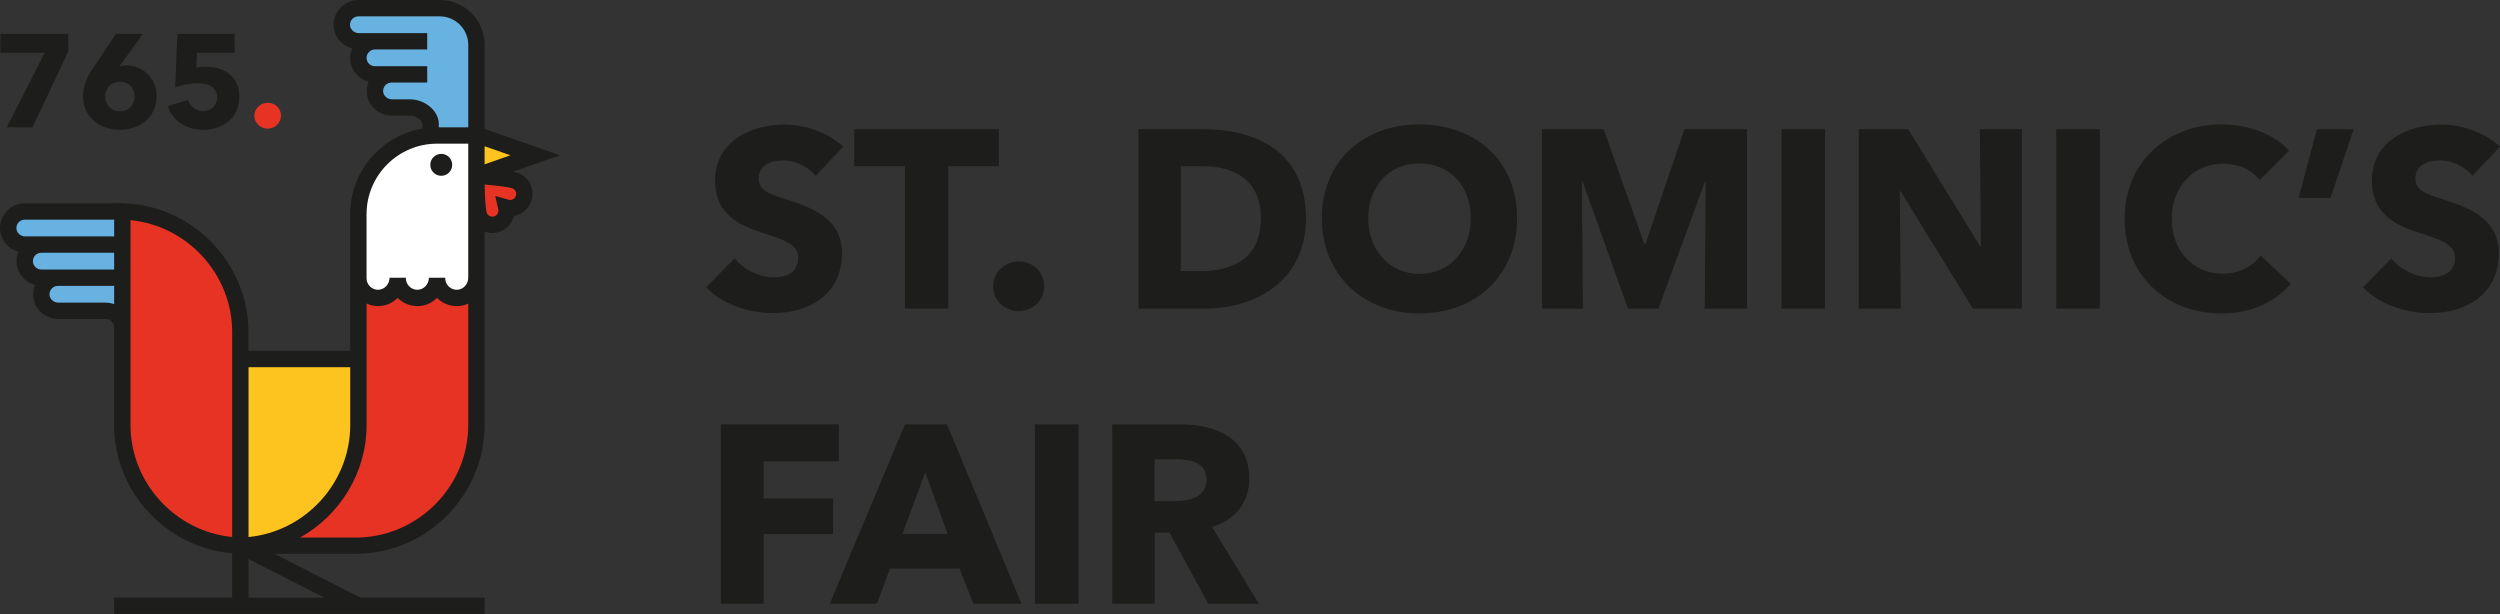 <?xml version="1.0" encoding="UTF-8"?>
<svg id="Warstwa_2" data-name="Warstwa 2" xmlns="http://www.w3.org/2000/svg" viewBox="0 0 1185.71 291.21">
  <rect x="0" y="0" width="1185.71" height="291.21" fill="#333333" stroke="none"/>
  <defs>
    <style>
      .cls-1 {
        fill: #e63323;
      }

      .cls-2 {
        fill: #fdc41f;
      }

      .cls-3 {
        fill: #fff;
      }

      .cls-4 {
        fill: #67b2e1;
      }

      .cls-5 {
        fill: #1d1d1b;
      }
    </style>
  </defs>
  <g id="Warstwa_1-2" data-name="Warstwa 1">
    <g>
      <g>
        <path class="cls-5" d="M386.84,83.39c-3.48-4.45-9.85-7.33-15.14-7.33s-11.9,1.8-11.9,8.53c0,5.65,5.05,7.45,13.1,9.97,11.54,3.73,26.44,8.65,26.44,25.59,0,19.59-15.74,28.36-32.56,28.36-12.14,0-24.39-4.45-31.84-12.26l13.46-13.7c4.09,5.17,11.66,9.01,18.38,9.01,6.25,0,11.78-2.4,11.78-9.25,0-6.49-6.49-8.53-17.66-12.14-10.81-3.48-21.75-9.01-21.75-24.39,0-18.87,17.06-26.68,32.92-26.68,9.61,0,20.43,3.6,27.88,10.45l-13.1,13.82Z"/>
        <path class="cls-5" d="M449.73,78.82v67.53h-20.55v-67.53h-24.03v-17.54h68.61v17.54h-24.03Z"/>
        <path class="cls-5" d="M483.25,147.56c-6.61,0-12.26-5.05-12.26-11.66s5.53-11.9,12.26-11.9,12.02,5.17,12.02,11.78-5.53,11.78-12.02,11.78Z"/>
        <path class="cls-5" d="M571.69,146.35h-31.72V61.28h30.76c24.15,0,48.67,10.09,48.67,42.3,0,29.92-24.27,42.78-47.7,42.78ZM570.25,78.82h-10.21v49.75h9.73c14.66,0,28.24-6.01,28.24-24.99s-13.58-24.75-27.76-24.75Z"/>
        <path class="cls-5" d="M673.17,148.64c-26.56,0-46.26-18.26-46.26-45.18s19.71-44.46,46.26-44.46,46.38,17.18,46.38,44.46-19.71,45.18-46.38,45.18ZM673.17,77.5c-14.42,0-24.27,11.05-24.27,25.96s9.97,26.44,24.27,26.44,24.39-11.05,24.39-26.44-9.97-25.96-24.39-25.96Z"/>
        <path class="cls-5" d="M808.53,146.35l.48-60.2h-.36l-22.11,60.2h-14.42l-21.51-60.2h-.36l.48,60.2h-19.35V61.28h29.2l19.35,54.55h.48l18.51-54.55h29.68v85.08h-20.07Z"/>
        <path class="cls-5" d="M844.92,146.35V61.28h20.67v85.08h-20.67Z"/>
        <path class="cls-5" d="M935.66,146.35l-34.25-55.64h-.36l.48,55.64h-19.95V61.28h23.43l34.13,55.52h.36l-.48-55.52h19.95v85.08h-23.31Z"/>
        <path class="cls-5" d="M975.23,146.35V61.28h20.67v85.08h-20.67Z"/>
        <path class="cls-5" d="M1053.44,148.64c-26.2,0-45.78-18.26-45.78-44.94s20.19-44.7,46.14-44.7c11.9,0,24.75,4.33,31.84,12.5l-13.94,13.94c-3.85-5.29-10.69-7.81-17.18-7.81-14.3,0-24.51,11.05-24.51,26.08s9.97,26.08,24.15,26.08c8.05,0,14.42-3.6,18.02-8.65l14.3,13.46c-7.45,8.65-18.75,14.06-33.04,14.06Z"/>
        <path class="cls-5" d="M1105.36,93.84h-15.14l8.65-32.56h17.42l-10.93,32.56Z"/>
        <path class="cls-5" d="M1172.62,83.39c-3.48-4.45-9.85-7.33-15.14-7.33s-11.9,1.8-11.9,8.53c0,5.65,5.05,7.45,13.1,9.97,11.54,3.73,26.44,8.65,26.44,25.59,0,19.59-15.74,28.36-32.56,28.36-12.14,0-24.39-4.45-31.84-12.26l13.46-13.7c4.09,5.17,11.66,9.01,18.39,9.01,6.25,0,11.78-2.4,11.78-9.25,0-6.49-6.49-8.53-17.66-12.14-10.81-3.48-21.75-9.01-21.75-24.39,0-18.87,17.06-26.68,32.92-26.68,9.61,0,20.43,3.6,27.88,10.45l-13.1,13.82Z"/>
        <path class="cls-5" d="M362.2,218.82v17.54h32.92v16.94h-32.92v33.04h-20.31v-85.08h56v17.54h-35.69Z"/>
        <path class="cls-5" d="M461.66,286.35l-6.61-16.7h-32.92l-6.25,16.7h-22.35l35.69-85.08h19.95l35.33,85.08h-22.83ZM438.83,223.99l-10.81,29.2h21.39l-10.57-29.2Z"/>
        <path class="cls-5" d="M490.86,286.35v-85.08h20.67v85.08h-20.67Z"/>
        <path class="cls-5" d="M573.06,286.35l-18.39-33.77h-6.97v33.77h-20.19v-85.08h32.44c16.34,0,32.56,6.25,32.56,25.71,0,11.42-6.73,19.59-17.66,22.95l22.23,36.41h-24.03ZM558.52,217.86h-10.93v19.83h9.73c6.61,0,14.9-1.68,14.9-10.33,0-7.93-7.57-9.49-13.7-9.49Z"/>
      </g>
      <g>
        <g>
          <path class="cls-5" d="M15.42,60.38H3.21L21.18,25.08H.21v-9.01h32.17v8.39L15.42,60.38Z"/>
          <path class="cls-5" d="M56.85,61.57c-9.64,0-17.46-6.13-17.46-15.84,0-5.26,2-9.33,4.94-13.71l10.7-15.96h12.71l-10.89,15.15-.19.31c.81-.31,2.13-.5,3.13-.5,7.76,0,14.52,5.82,14.52,14.46,0,10.08-7.89,16.09-17.46,16.09ZM56.91,38.79c-4.13,0-7.01,2.88-7.01,7.01,0,3.82,2.75,7.01,6.95,7.01s6.95-2.88,6.95-7.07-2.75-6.95-6.89-6.95Z"/>
          <path class="cls-5" d="M96.47,61.57c-8.07,0-14.77-4.26-16.84-11.27l9.58-2.94c.94,3.07,3.69,5.32,7.14,5.32s6.63-2.19,6.63-6.45c0-5.26-4.76-6.76-9.08-6.76-3.13,0-7.7.81-10.83,1.94l1.06-25.35h27.16v9.01h-17.84l-.38,7.01c1.31-.31,3.13-.44,4.44-.44,8.89,0,16.02,4.76,16.02,14.08,0,10.77-8.39,15.84-17.09,15.84Z"/>
          <path class="cls-1" d="M127.01,61.01c-3.44,0-6.38-2.63-6.38-6.07s2.88-6.2,6.38-6.2,6.26,2.69,6.26,6.13-2.88,6.13-6.26,6.13Z"/>
        </g>
        <path class="cls-5" d="M246.97,82.62c-.84-.45-2.12-.84-3.68-1.18l22.28-7.8-35.73-12.5V21.27c0-11.73-9.54-21.27-21.27-21.27h-38.6c-3.19,0-6.28,1.31-8.5,3.64-2.21,2.33-3.37,5.4-3.21,8.63.23,5.18,3.87,9.38,8.72,10.69-.56,1.38-.9,2.89-.9,4.45,0,5.45,3.73,9.97,8.74,11.3-.63,1.56-.95,3.23-.88,4.97.29,6.26,5.54,11.16,11.95,11.16h8.7c2.58,0,5.76,2.19,5.76,3.98v2.19c-19.44,3.3-34.28,20.23-34.28,40.56v64.81h-48.23v-8.88c0-32.97-26.8-60.36-59.77-61.08l-3.95-.09v.09H11.74c-3.19,0-6.28,1.31-8.5,3.64C1.01,102.4-.12,105.47.01,108.72c.25,5.15,3.89,9.36,8.75,10.69-.59,1.36-.9,2.87-.9,4.45,0,5.42,3.73,9.94,8.74,11.28-.63,1.56-.95,3.23-.88,4.97.29,6.26,5.54,11.16,11.93,11.16h22.53c2.12,0,3.84,1.67,3.95,3.77v46.53c0,31.66,24.75,58.19,55.98,60.88v20.99h-55.98v7.75h175.71v-7.75h-58.94l-40.77-20.79h39.93c32.95-.7,59.77-28.11,59.77-61.09v-91.73c1.2.45,2.44.68,3.68.68,1.49,0,2.98-.34,4.41-.97,3.01-1.38,5.13-4.07,5.88-7.14,3.12-.56,5.94-2.51,7.5-5.42,1.33-2.49,1.63-5.36.81-8.09-.81-2.71-2.64-4.95-5.15-6.28ZM153.84,283.46h-35.98v-18.33l35.98,18.33Z"/>
        <polygon class="cls-2" points="229.84 77.93 229.84 69.37 242.08 73.65 229.84 77.93"/>
        <path class="cls-4" d="M194.62,47.1h-8.72c-2.21,0-4.1-1.69-4.19-3.77-.05-1.1.34-2.15,1.1-2.94.76-.79,1.78-1.23,2.87-1.23h0s16.94,0,16.94,0v-7.75h-24.79c-2.19,0-3.97-1.78-3.97-3.98s1.78-3.97,3.96-3.97h24.8v-7.75h-24.79s0,0-.01,0h-7.62c-2.21,0-4.09-1.7-4.19-3.78-.05-1.1.33-2.14,1.09-2.94.76-.79,1.78-1.23,2.88-1.23h38.59c7.45,0,13.52,6.06,13.52,13.52v39.12h-13.97v-1.55c0-6.71-7.13-11.73-13.5-11.73Z"/>
        <path class="cls-2" d="M166.1,174.16v27.43c0,27.45-21.29,50.49-48.23,53.11v-80.54h48.23Z"/>
        <path class="cls-4" d="M8.86,105.41c.76-.79,1.78-1.23,2.88-1.23h42.4v7.95H19.59s0,0-.01,0h-7.62c-2.21,0-4.09-1.7-4.19-3.78-.05-1.1.34-2.15,1.09-2.94Z"/>
        <path class="cls-4" d="M19.57,119.88h34.56v7.95H19.59c-2.19,0-3.98-1.78-3.98-3.98s1.78-3.97,3.97-3.97Z"/>
        <path class="cls-4" d="M50.18,143.53h-22.52c-2.21,0-4.1-1.69-4.19-3.77-.05-1.1.34-2.15,1.1-2.94.76-.79,1.78-1.23,2.87-1.23h0s26.7,0,26.7,0v8.68c-1.24-.45-2.56-.73-3.95-.73Z"/>
        <path class="cls-1" d="M61.89,201.59v-46.32h.02c0-.07-.02-.14-.02-.22v-50.63c26.94,2.62,48.23,25.65,48.23,53.11v97.16c-26.93-2.62-48.23-25.64-48.23-53.09Z"/>
        <path class="cls-1" d="M169.98,254.93h-27.61c18.73-10.51,31.49-30.6,31.49-53.34v-57.63c1.7.77,3.53,1.22,5.45,1.22.21,0,.42,0,.63-.01,3.4-.16,6.42-1.64,8.66-3.91.09.09.16.18.25.26,2.48,2.37,5.7,3.66,9.12,3.66.21,0,.42,0,.63-.01,3.4-.16,6.42-1.64,8.66-3.91.09.09.16.18.25.26,2.48,2.37,5.7,3.66,9.12,3.66.21,0,.42,0,.63-.01,1.72-.08,3.34-.5,4.82-1.19v57.61c0,28.79-23.41,52.71-52.11,53.34Z"/>
        <path class="cls-3" d="M216.9,137.42c-1.5.09-2.95-.46-4.04-1.5-1.09-1.04-1.69-2.44-1.69-3.95h-.03c0-.09.03-.17.03-.26h-7.75c0,3.02-2.33,5.58-5.18,5.71-1.5.09-2.95-.46-4.04-1.5-1.09-1.04-1.69-2.44-1.69-3.95h-.02c0-.09.02-.17.02-.26h-7.75c0,3.02-2.33,5.58-5.18,5.71-1.5.09-2.95-.46-4.04-1.5-1.09-1.04-1.69-2.44-1.69-3.94v-30.39c0-18.45,15.01-33.45,33.45-33.45h14.78v15.71c0,.71,0,1.53,0,2.43v45.43c0,3.02-2.33,5.58-5.18,5.71Z"/>
        <path class="cls-1" d="M244.48,93.33c-.63,1.18-2.02,1.77-3.31,1.4l-6.27-1.81,1.41,6.37c.29,1.31-.39,2.66-1.61,3.22-.7.32-1.48.34-2.19.08-.72-.27-1.29-.8-1.6-1.48-.58-1.42-.96-7.51-1.06-13.57,6.04.48,12.09,1.25,13.46,1.92.67.36,1.17.96,1.39,1.7.22.73.14,1.51-.22,2.18Z"/>
        <path class="cls-5" d="M209.28,72.98c-2.87,0-5.2,2.33-5.2,5.2s2.33,5.2,5.2,5.2,5.2-2.33,5.2-5.2-2.33-5.2-5.2-5.2Z"/>
      </g>
    </g>
  </g>
</svg>